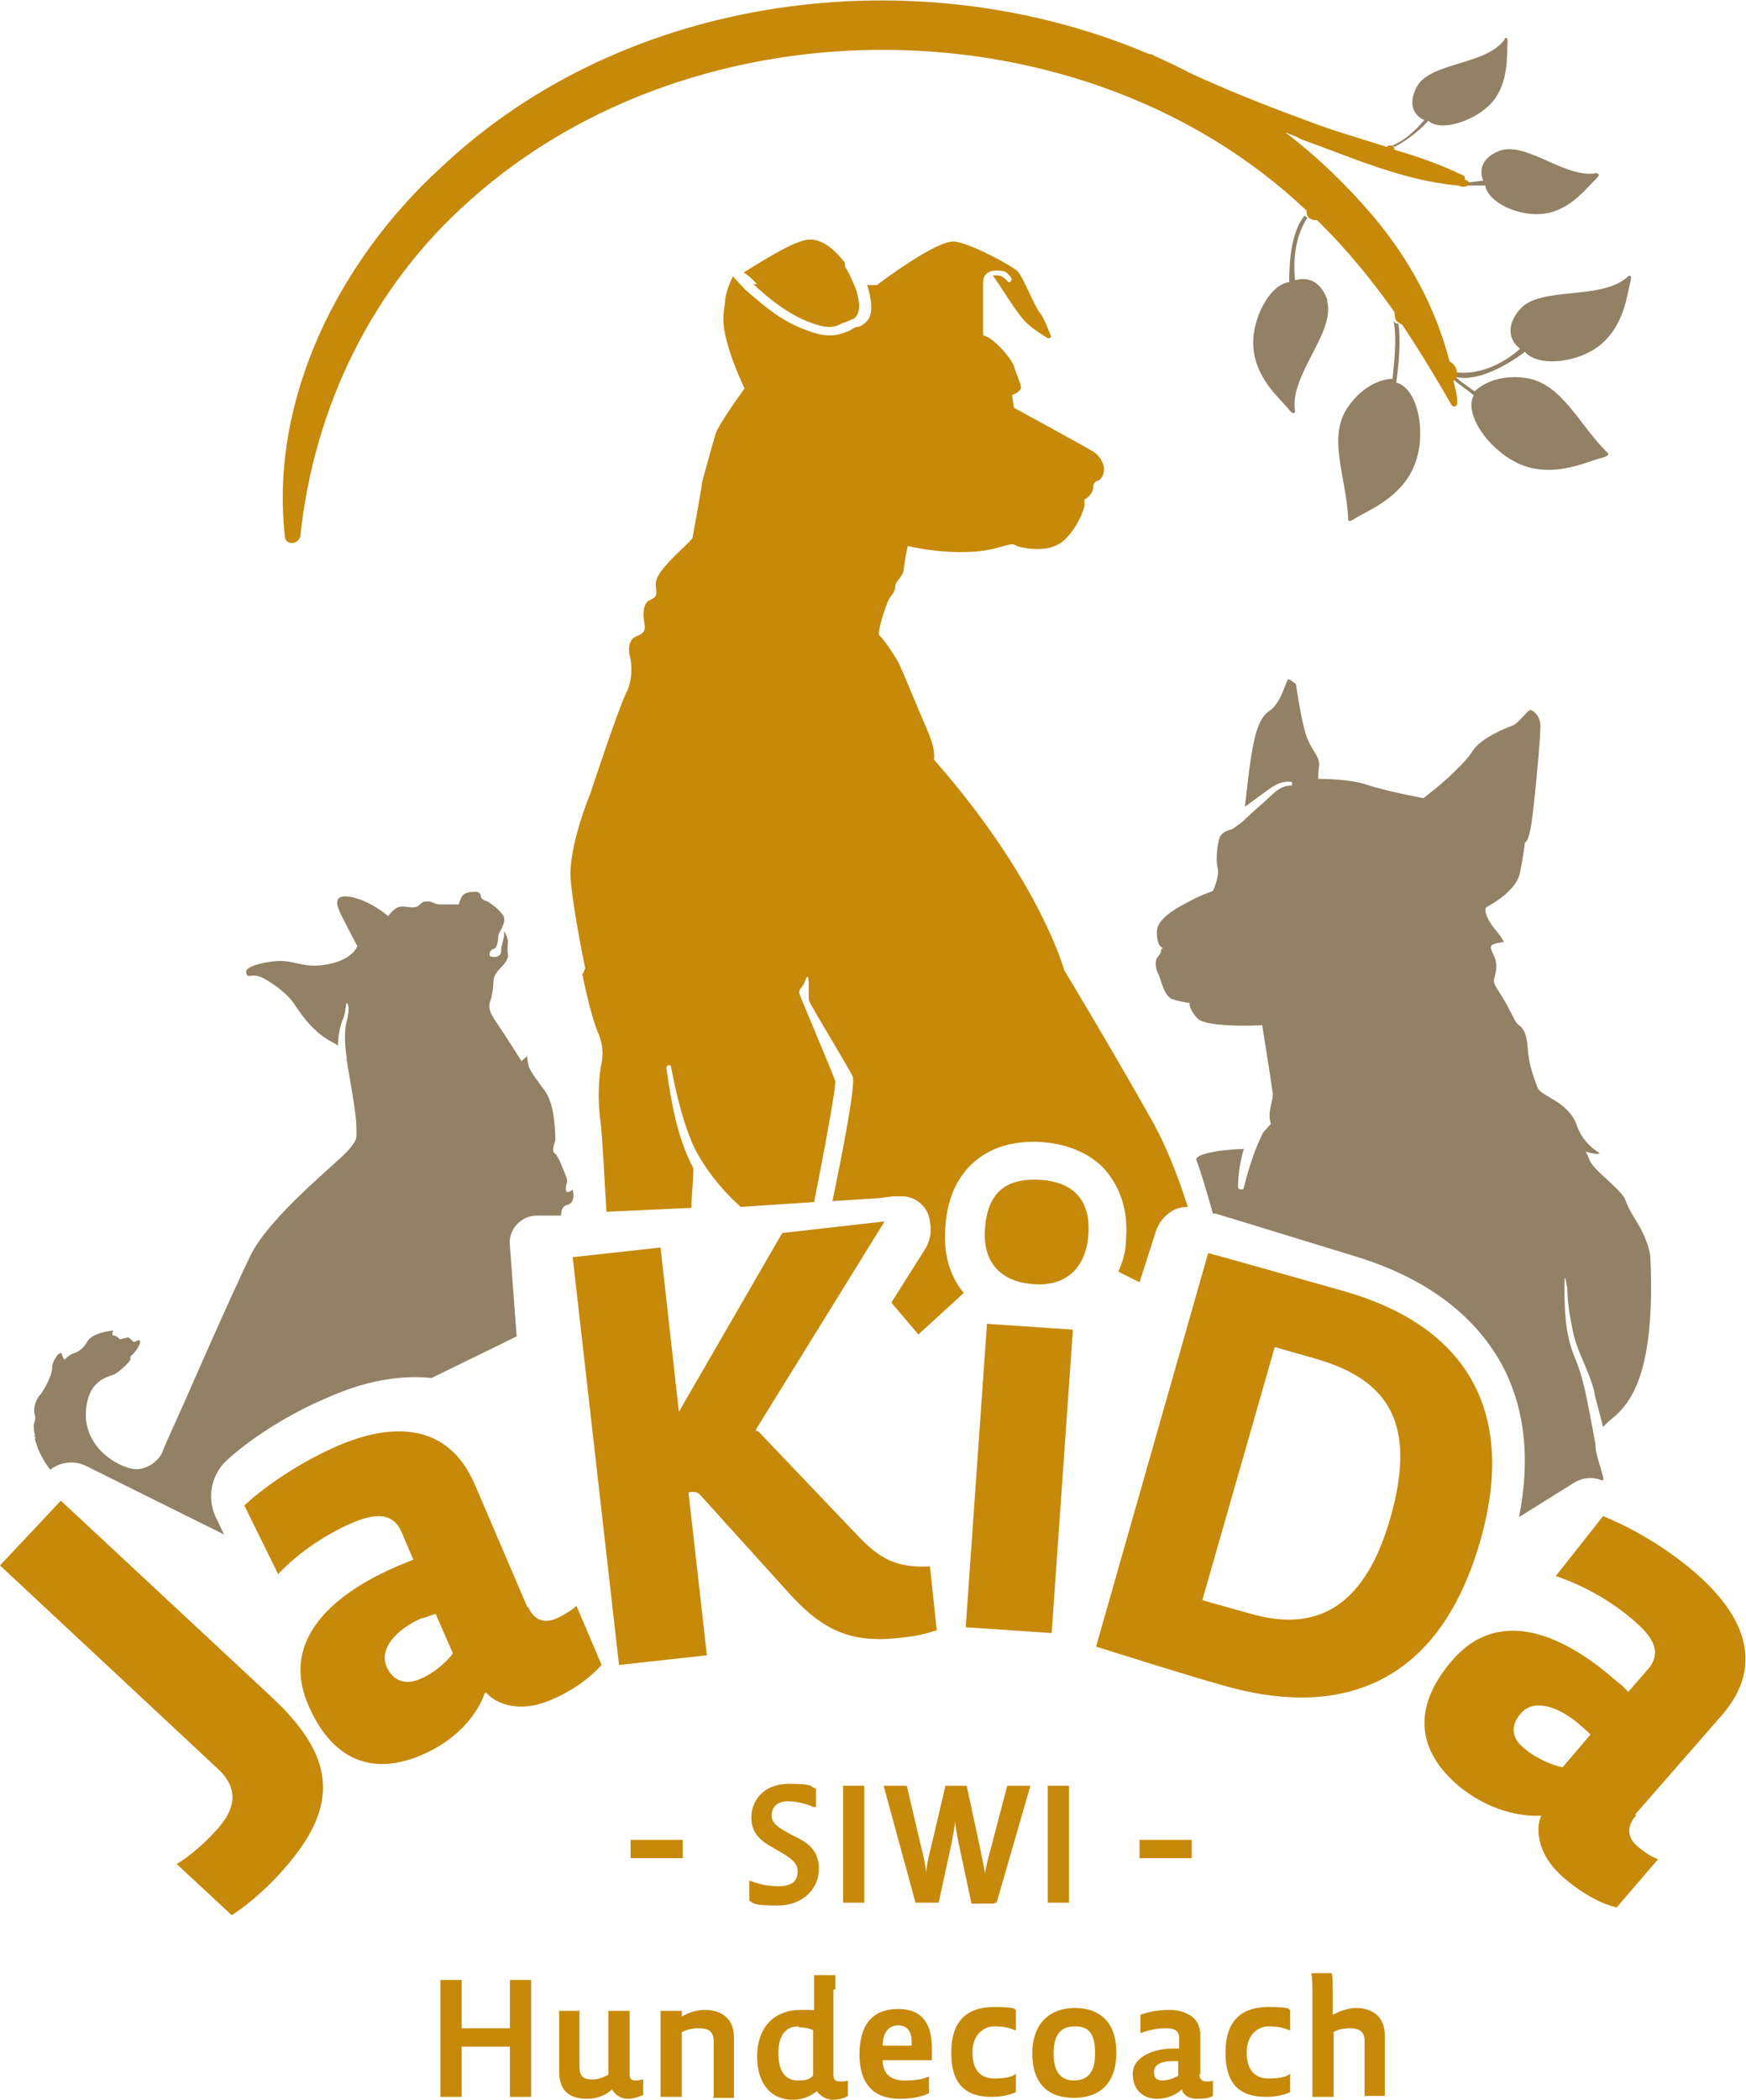 <?xml version="1.0" encoding="UTF-8"?>
<svg xmlns="http://www.w3.org/2000/svg" version="1.1" viewBox="0 0 180.8 217.3">
  <defs>
    <style>
      .cls-1 {
        fill: #928165;
      }

      .cls-2 {
        fill: #c78909;
      }
    </style>
  </defs>
  <!-- Generator: Adobe Illustrator 28.7.1, SVG Export Plug-In . SVG Version: 1.2.0 Build 142)  -->
  <g>
    <g id="Ebene_1">
      <g id="Ebene_1-2" data-name="Ebene_1">
        <path class="cls-1" d="M144.6,39.5c.2-1.6.5-4.2.2-6-.2,0-.3,0-.5-.3.4,2,0,4.8-.1,6-.6,0-2.8.3-4.6,2.9-2.2,3.1-.2,7.2,0,11.5,0,0-.2.7.8,0,1.1-.7,4.6-2,6-5.3,1.4-3.2.5-8.1-1.8-8.7h0Z"/>
        <path class="cls-1" d="M137.5,31.2c-1-3.1-3.3-2.2-3.4-2.2-.1-1.1-.3-4.1,1.3-6.5,0,0-.2,0-.3-.2h0c-1.5,1.8-1.6,5.2-1.6,6.9-2,.2-4,3.9-3.7,6.9.3,3.2,2.9,5.3,3.6,6.2.7.9.7.2.7.2-.6-3.7,4.3-8.2,3.3-11.4h0Z"/>
        <path class="cls-1" d="M157.9,36.4c1.3,1.6,5.5,1.2,7.8-.7,2.5-2,2.8-5.3,3.1-6.4.3-1.1-.2-.7-.2-.7-2.8,2.6-9.2.9-11.3,3.5-2,2.5,0,3.9.1,4-.9.8-3.6,2.9-6.9,2.4h0v.2c0,.2,0,.3-.2.4.8.7,1.7,1.3,2.3,1.8-1.1,2.1,1.9,6.1,5.2,7.3,3.4,1.2,6.7-.5,8-.8,1.2-.3.6-.6.6-.6-3-3-4.7-7.2-8.5-7.7-3.1-.4-4.8,1-5.2,1.4-.4-.3-1.2-.8-2-1.5,2.4.6,5.6-1.4,7.1-2.5h0Z"/>
        <path class="cls-1" d="M155.8,4.1c-2,2.7-7.7,2.3-9.1,4.9-1.3,2.5.6,3.4.8,3.4-.5.6-1.7,2-3.4,2.7.1,0,.2,0,.3.1h0c1.4-.7,2.8-1.9,3.5-2.7,1.3,1.2,4.9,0,6.6-1.9,1.8-2.1,1.5-5,1.6-6s-.3-.6-.3-.6h0Z"/>
        <g>
          <path class="cls-1" d="M150.5,19.1h-.4.4Z"/>
          <path class="cls-1" d="M165.4,17.9c-3.2.7-7.3-3.3-10.1-2.3-2.6,1-1.8,2.9-1.7,3.1-.4,0-1.2.2-2,.2,0,.2-.1.3-.3.3h2.5c.3,1.8,3.6,3.3,6.2,2.9,2.7-.4,4.4-2.8,5.2-3.5.7-.7.2-.6.2-.6h0Z"/>
        </g>
        <g>
          <path class="cls-1" d="M120.2,98.3c.1,0,0,.4-.3.7-.3.3-.3,1.1,0,1.7.3.5.6,2.4,1.5,2.7s1.8.4,1.8.4c0,0-.2.5.8,1.6,1,1,6.7.7,6.7.7,0,0,1,6.2,1.1,7.1,0,1-.6,1.8-.2,3.1l-.8.9c-.9,1.8-1.5,3.7-2,5.7,0,.3-.6.2-.6,0,0-1.3.2-2.7.6-4-1.4,0-5.3.4-4.9,1.2.3.7,1,3,1.7,5.5h.3c2.7.8,10.1,3.1,14.4,4.4,7.2,2.2,12.2,5.9,15.1,11,2.5,4.5,3.1,9.9,1.9,16l5.6-3.5c.9-.6,2-.7,3-.3.3,0,0-.6-.1-1.1-.4-1.3-.6-2-.6-2.7-.3-1.7-.7-3.7-.9-4.7-.3-1.5-.7-3-1.3-4.4-.9-2.2-1-4.7-1-7s.2-.2.3,0c0,1.6.3,3.1.6,4.6.5,2.3,1.9,4.3,2.3,6.7l.6,2.3.2.8c1-1.5,5.6-2.1,4.9-17.5,0,0,0-1.5-1.5-3.9s-.7-2-2-3.3-2.6-2.2-2.9-3.2c-.3-.9-.7-.6.7-.4,1.4.1-1-.3-1.9-2.9s-3.8-3-4.1-4c-.4-1-.9-2.4-1-4s-.5-2.1-.9-2.4-.4-.5-1.2-2-1.5-2.2-1.4-2.7.5-1.4,0-2.5c-.6-1.1-.2-1.1,0-1.2s.9-.2.9-.2c0,0,.5.3-.6-1.1-1.2-1.4-1.3-2.3-1.1-2.5.3-.2,3.1-1.6,3.5-3.6s.5-3.1.5-3.1c0,0,.4,0,.7-2.1s1-9.3.9-10.2-.8-1.5-1.1-1.4-1.2,1.4-1.8,1.6-3.3,1.3-4.1,2.6c-.8,1.3-3,3.2-3.6,3.7s-1.5,1.2-1.5,1.2c0,0-3.8-.7-5.9-1.4-1.1-.4-3.2-.6-5-.6,0-.2,0-.7.1-1.4,0-1-.6-1.3-1.2-2.7-.6-1.4-1.2-5.7-1.2-5.7,0,0-.6-.5-.8-.5s-.7,2.5-2,3.3c-1.2.8-1.6,3.1-1.9,5.1-.2,1.2-.4,3.3-.6,4.8l1.5-1.1c1-.7,1.9-1.6,3.2-1.5.1,0,.2,0,.2.2s0,.2-.2.2c-1.1,0-1.9,1-2.7,1.7,0,0-1.5,1.3-2.2,2h0c-.2.2-.4.3-.4.3h0c-.3.2-.5.4-.7.5-.6.2-1.2.3-1.4,1.2-.2.9-.3,2.1-.1,2.9s-.5,2.3-.5,2.3c0,0-1.4.5-2.1.9-.7.4-3.7,1.7-3.7,3.3s.5,1.6.6,1.7l-.2.2Z"/>
          <path class="cls-2" d="M60.3,100.8s.8,4.1,1.6,6c.8,1.8.4,3.1.3,3.7s-.4,2.9,0,5.7c.2,1.7.4,6.1.6,9.2l8.8-.4c0-1.3.2-2.8.2-4.1-1.7-3.2-2.3-6.9-2.8-10.4,0-.3.5-.4.5,0,.5,2.5,1.1,5.2,2.1,7.6h0s1.3,3.4,5.1,6.8l7.6-.5c1.1-5.5,2.2-11.5,2.2-12.5-.3-.9-2.4-5.8-3.7-9-.2-.5.3-.7.5-1.2.7-2,.3,1.5.5,1.9.4.9,4.2,7.1,4.5,7.8.3.8-.9,7.1-2.1,12.9l4.7-.3,1.6-.2h.9c1.5,0,2.8,1.2,2.9,2.7.2.9,0,1.8-.4,2.6l-3.6,5.7,2.8,3.3,4.7-4.3c-1.1-1.3-2.2-3.5-1.9-6.9.2-3.1,1.4-5.5,3.4-7,1.7-1.3,4-1.9,6.7-1.7,2.5.2,4.7,1.1,6.2,2.6,1.2,1.3,2.7,3.6,2.4,7.4,0,1.4-.4,2.5-.8,3.4l2.2,1.1,1.7-5.3c.3-.9.9-1.6,1.7-2.1.5-.3,1.1-.4,1.6-.4-1-3.1-2.2-6.4-4.2-9.8-3.6-6.4-8.6-14.7-8.6-14.7,0,0-2.5-9.3-13.5-21.8,0,0,.3-.8-.7-3.1-1-2.3-2.4-5.7-2.8-6.6s-1.8-2.9-2.1-3.1c-.4-.2.7-3.3.9-3.7.2-.4.7-.8.7-1.4s.8-.9.9-1.9.4-2.3.4-2.3c0,0,3.1.8,6.6.6,0,0,1.3,0,3-.5s1.2-.2,2,0,3.2.6,4.6-.7c1.4-1.3,2.1-3.3,2.1-3.6v-.6s.8-.4.9-1.2c0-.7.4-.7.6-.8.3-.2.6-.7.5-1.4-.2-.8-.6-1.2-1-1.5s-8.3-4.6-8.3-4.6l-.2-1.3s.8-.3.9-.7-.5-1.5-.7-2.3c-.2-.7-2.1-3-3.2-3.2v-5.4c0-.8.4-1.3,1.4-1.3s1,.2,1.4.6c.2.2.2.4,0,.6h-.2c0,0-.5-.7-1.1-.7s-.4,0-.5,0h0c.5.6,2.6,4.2,3.7,5.1.7.6,1.5,1.1,2,1.4.2,0,.4,0,.3-.3-.3-.7-.7-1.8-1.1-2.3-.6-.7-1.8-3.9-2.4-4.4s-4.5-2.7-6.4-3c-1.8-.3-8.1,4.5-8.1,4.5h-1c.4,1.3.6,2.6.2,3.4-.2.4-.6.7-1,.9-.4,0-.7.2-1,.4-1.4.6-2.5.9-5.4-.4-2.3-1-4.1-2.7-5.4-3.8-.4-.4-1.1-1.2-1.3-1.4-.2.4-.6,1.2-.8,2.3,0,.6-.2,1.3-.2,2.1,0,2.7,2.2,7.2,2.2,7.2h0c0,0-2.7,3.7-3,4.7s-1.3,4.6-1.4,5c0,.4-1,5.8-1,5.8,0,0-.3.4-1.5,1.5-1.2,1.2-2.4,2.4-2.3,3.4s.2,1.1-.6,1.5c-.8.3-.7,1.8-.6,2.2,0,.4.4,1.1-.7,1.5-1.2.4-.8,2-.8,2,0,0,.6,2.1-.4,4-.9,1.9-3.7,10.4-3.7,10.4,0,0-2.3,5.5-2,8.9s1.5,9.1,1.5,9.1l-.2.5Z"/>
          <path class="cls-2" d="M78,29.4c1.2,1.1,2.9,2.6,5,3.6,2.7,1.2,3.4.9,4.3.4.3,0,.7-.3,1.1-.4,0,0,.2-.2.3-.3.4-.7.3-1.4,0-2.6,0,0-.7-1.8-1.2-2.5,0,0,0,0,0-.2,0,0,0,0,0-.2-.7-.9-2.1-2.5-3.7-2.4-1.5,0-5.3,2.5-6.8,3.4.4.2.8.6,1.4,1.2h-.2Z"/>
          <g>
            <path class="cls-2" d="M70.7,192.3h-5.4v-1.9h5.4v1.9Z"/>
            <path class="cls-2" d="M84.2,187c-.4-.2-1.5-.6-2.6-.6s-1.7.6-1.7,1.5,1,1.4,2.3,2.1c1.3.6,2.6,1.4,2.6,3.4s-1.6,3.8-4.3,3.8-2.5-.3-2.9-.5v-2.1c.5.2,1.5.6,3,.6s2-.6,2-1.6-1.2-1.6-2.4-2.3c-1.3-.7-2.4-1.5-2.4-3.2s1.2-3.5,3.9-3.5,2.1.3,2.8.5v1.9h-.3Z"/>
            <path class="cls-2" d="M89.5,184.8v12.1h-2.2v-12.1h2.2Z"/>
            <path class="cls-2" d="M103,197h-2.4l-1.3-6.1c-.2-1-.4-2.1-.4-2.5h0c0,.5-.2,1.5-.4,2.5l-1.3,6h-2.4l-3.3-12.1h2.4l1.5,6.4c.3,1.1.5,2.2.5,2.7h0c0-.5.2-1.6.5-2.7l1.5-6.4h2.2l1.4,6.5c.2,1.1.5,2.3.5,2.7h0c0-.5.3-1.6.6-2.7l1.7-6.5h2.4l-3.5,12.1h-.2Z"/>
            <path class="cls-2" d="M110.7,184.8v12.1h-2.2v-12.1h2.2Z"/>
            <path class="cls-2" d="M123.4,192.3h-5.4v-1.9h5.4v1.9Z"/>
            <path class="cls-2" d="M55,217h-2.2v-5.2h-5v5.2h-2.2v-12.1h2.2v5h5v-5h2.2v12.1Z"/>
            <path class="cls-2" d="M60,208v5.9c0,1,.5,1.3,1.3,1.3s1.3-.3,1.7-.5v-6.6h2.2v6.6c0,.5.3.6.6.6s.7-.1.8-.1v1.6c0,0-.8.4-1.6.4s-1.5-.6-1.6-1h0c-.4.4-1.3,1-2.6,1-1.9,0-2.9-.9-2.9-2.8v-6.3h2.2,0Z"/>
            <path class="cls-2" d="M73.9,217v-5.8c0-1-.6-1.3-1.5-1.3s-1.4.2-1.8.4v6.7h-2.2v-8.9h2.2v.6c.6-.4,1.5-.7,2.4-.7,1.7,0,3,.9,3,2.8v6.3h-2.2,0Z"/>
            <path class="cls-2" d="M86.3,205.8v8.9c0,.5.2.7.7.7s.6,0,.8-.1v1.6c-.3.2-.9.4-1.6.4s-1.5-.6-1.6-.9h0c-.4.3-1.2.9-2.5.9-2.3,0-3.7-1.7-3.7-4.5s1.6-4.8,4.5-4.8,1.1.1,1.4.2v-1.8c0-.7,0-1.4,0-2h2.2c0,.3,0,1.1,0,1.5h-.2ZM82.7,209.7c-1.4,0-2.1,1-2.1,2.8s.7,2.8,2,2.8,1.3-.3,1.6-.5v-4.7c-.2-.1-.7-.3-1.5-.3h0Z"/>
            <path class="cls-2" d="M96.5,213.2h-5.1c0,1.4.8,2.1,2.3,2.1s1.9-.2,2.5-.4v1.7c-.5.3-1.6.6-3,.6-2.8,0-4.2-1.6-4.2-4.6s1.3-4.7,4-4.7,3.5,1.8,3.5,4.1,0,1,0,1.3h0ZM93,209.6c-1,0-1.6.8-1.6,2.1h3v-.4c0-1-.4-1.7-1.4-1.7h0Z"/>
            <path class="cls-2" d="M105.1,210.1c-.5-.2-1-.4-2.1-.4s-2.3.8-2.3,2.7.9,2.7,2.3,2.7,2-.3,2.2-.5v1.9c-.4.2-1.3.5-2.5.5-2.8,0-4.2-1.4-4.2-4.6s1.6-4.7,4.4-4.7,2,.3,2.3.3v2.1Z"/>
            <path class="cls-2" d="M111.2,217.1c-2.6,0-4.3-1.4-4.3-4.6s1.9-4.7,4.4-4.7,4.3,1.4,4.3,4.6-1.7,4.7-4.4,4.7ZM111.3,209.7c-1.4,0-2.2.8-2.2,2.8s.8,2.8,2.1,2.8,2.2-.7,2.2-2.8-.7-2.8-2.1-2.8Z"/>
            <path class="cls-2" d="M124.2,214.6c0,.5.2.8.7.8s.6,0,.7-.1v1.6c-.3.2-.9.3-1.6.3-1.1,0-1.6-.6-1.6-1h0c-.4.4-1.3,1-2.6,1s-2.5-.8-2.5-2.6,2.3-2.6,4.1-2.6.4,0,.7,0v-1.1c0-.9-.7-1-1.4-1-1.1,0-2.1.3-2.6.5v-1.9c.5-.2,1.6-.5,3-.5s3.2.6,3.2,2.6v4.1h0ZM121.4,213.3c-1.2,0-1.9.4-1.9,1.1s.3.9.9.9,1.3-.3,1.6-.5v-1.5h-.6Z"/>
            <path class="cls-2" d="M133.5,210.1c-.5-.2-1-.4-2.1-.4s-2.3.8-2.3,2.7.9,2.7,2.3,2.7,2-.3,2.2-.5v1.9c-.4.2-1.3.5-2.5.5-2.8,0-4.2-1.4-4.2-4.6s1.6-4.7,4.4-4.7,2,.3,2.3.3v2.1Z"/>
            <path class="cls-2" d="M141.3,217v-5.8c0-1-.6-1.3-1.5-1.3s-1.4.2-1.7.4v6.7h-2.2v-10.7c0-.7,0-1.5-.1-2.1h2.1c.1.3.1,1.1.1,1.5v2.8c.6-.3,1.5-.7,2.4-.7,1.7,0,3,.9,3,2.8v6.3h-2.2,0Z"/>
          </g>
          <path class="cls-1" d="M3.6,148.9s.1.3.2.6c0,.1.4,1.3,1.4,2.6,1-.8,2.5-1,3.7-.4l14.3,7.1h0l-.9-1.9c-.9-2-.4-4.3,1.2-5.8,1.1-1,5-4.3,11.2-6.8,3.6-1.5,7-2,10-1.7l8.8-4.3-.7-9.4c-.2-1.6,1.1-3.1,2.8-3.1h2.5c0-.6.2-1,.6-1.1,1-.2.6-1.6.6-1.6,0,0-.8.7-.7-.2,0-.5.3-.5,0-1.2s-.7-1.9-1.1-2.3c-.5-.3,0-1.1,0-1.5s0-3.4-1-4.9c-1.1-1.5-1.4-1.9-1.7-2.5-.2-.6-.2-1.2-.2-1.2l-.6.5s-1.7-2.7-2.6-4c-.9-1.3-.8-1.7-.6-2.3s.3-1.5.3-2,.5-1.1.7-1.3.9-.9.8-1.4,0-1.2,0-1.4-.3-1-.4-1v.4c0,.3-.3,1-.3,1.6s-.6.7-1,.6c-.4,0-.2-.7.2-.8.4,0,.5-1,.5-1.3s.4-.9.4-.9h0c0-.2.5-.8,0-1.4-.5-.7-1.5-1.3-1.5-1.3,0,0-.7-.2-.7-.5s-.2-.6-.8-.5c-.6,0-1,.2-1.1.4-.2.2-.4.9-.4.9,0,0-1.5,0-2,0s-.8-.4-1.4-.3c-.6,0-.6.6-1.3.6s-1.1-.2-1.6,0-1,.9-1,.9c0,0-2-1.7-4-2s-1.1,1.3-1,1.6,1.8,3.5,1.8,3.5c0,0-.4,1.4-3.1,1.9-2.7.5-3.4-.6-5.7-.3-2.2.3-2.7.8-2.7,1s0,.5.3.5.7-.2,1.6.3c.9.5,2.5,1.6,3.2,2.8.8,1.2,1.8,2.5,3.2,3.4.5.3.9.5,1.2.7,0-1.1.3-2.3.5-2.7.3-.6.3-1.7.4-1.7s.4.4,0,1.9,0,3.7,0,3.7h0v.3c.2,1.3,1,5.5,1,6.8s.2,1.3-.8,2.5-8,6.7-10.1,10.8c-2,4.1-6.6,14.6-6.9,15.3s-2.1,4.6-2.3,5.2c-.2.6-1.5,2-3.1,1.7-1.7-.3-5-2.3-4.8-5.9.2-3.5,2.5-3.6,3-3.9.5-.3,1.5-1.2,1.6-1.5,0-.4,0-.3.3-.6.2-.2.8-1,.7-1.3,0-.3-.6.1-.6.1l-.6-.5-.9.2s-.2-.3-.6-.4c-.4,0,0-.5-.1-.5s-2.2.2-2.7,1.2c-.5.9-1.2,1.1-1.5,1.2-.3.1-.7.5-.8.6,0,.1-.3-.4-.3-.6s-.4,0-.5.2-.5.6-.5,1.3-.8,2.2-1.2,2.7c-.5.5-.8,1.5-.6,2.1s-.2.9-.1,1.3q0,.4.1.7c.1.3-.2.3-.2.3h.3Z"/>
          <g>
            <path class="cls-2" d="M18.3,192.9c.7-.4,2.4-1.6,4.1-3.5,2.7-2.9,1.7-5,0-6.5L0,162l6.3-6.7,21.8,20.3c7.1,6.6,7,11.8.5,18.7-1.7,1.8-3.5,3.2-4.6,3.9l-5.7-5.3Z"/>
            <path class="cls-2" d="M54.7,166.3c.5,1.2,1.5,1.8,2.9,1.2.9-.4,1.6-.9,2.1-1.3l2.6,6.1c-.9,1-2.6,2.5-5.2,3.6-3.7,1.6-6.1.1-6.7-.7h-.2c-.6,1.8-2.5,4.7-6.5,6.4-4.6,2-9.1,1.1-11.8-5.2-3.2-7.5,4.1-12.1,9.2-14.3.5-.2,1.2-.5,1.7-.7l-1.2-2.8c-.9-2.2-2.9-1.9-4.9-1.1-3.6,1.5-6.4,3.8-7.9,5.4l-3.5-7.1c1.6-1.5,5-4.1,9.5-6.1,5.7-2.5,11.6-2.6,14.4,4l5.4,12.6h0ZM43.8,167.4c-2.8,1.2-4.5,3.2-3.8,5,.6,1.5,1.9,2,3.4,1.4,1.7-.7,3-2,3.5-2.7l-1.8-4.1s-.8.3-1.4.5h0Z"/>
            <path class="cls-2" d="M78.5,148.1l10.3,10.8c2.2,2.3,3.9,3.4,7.5,3.2l.7,6.6c-1.7.6-3,.7-3.9.8-5.2.6-8-1-11.1-4.3l-9.5-10.5c-.3-.3-.5-.3-.8-.3s-.3,0-.4.1l1.9,16.8-9.1,1-4.8-42.2,9.1-1,1.9,17h0l10.7-18.5,10.6-1.2-13.3,21.5v.2Z"/>
            <path class="cls-2" d="M108.9,169l-8.9-.6,2.2-31.4,8.9.6-2.2,31.4ZM107.1,132.9c-3.2-.2-5.4-2-5.1-5.8.3-4.1,2.6-5.2,5.8-5,2.9.2,5.2,1.7,4.9,5.7-.3,3.9-2.8,5.3-5.6,5.1Z"/>
            <path class="cls-2" d="M125.2,129.7c.8.2,7.9,2.2,13.9,3.9,12.4,3.5,18.1,12.1,14.2,25.8-4.5,15.8-15.4,18.3-26.7,15-3.6-1-9.6-2.9-13.1-4l11.6-40.7h.1ZM124.5,165.6l5,1.4c7.3,2.1,12-1.2,14.5-10,2.7-9.6-.1-14.2-7.8-16.4l-4.2-1.2-7.5,26.2Z"/>
            <path class="cls-2" d="M169.4,187.9c-.9,1-1,2.2.2,3.2.7.6,1.5,1.1,2.1,1.3l-4.3,5c-1.3-.3-3.3-1.2-5.5-3.1-3-2.6-2.8-5.4-2.3-6.4h-.1c-1.8.1-5.3-.4-8.6-3.2-3.8-3.3-5-7.7-.5-12.9,5.4-6.2,12.7-1.6,16.9,2.1.4.3,1,.8,1.3,1.2l2-2.3c1.6-1.8.5-3.4-1.2-4.9-2.9-2.6-6.2-4.1-8.3-4.8l4.9-6.2c2,.8,5.9,2.7,9.6,5.9,4.7,4.1,7.4,9.3,2.7,14.7l-9,10.3h.1ZM163.6,178.5c-2.3-2-4.8-2.7-6.1-1.2-1.1,1.2-1,2.6.3,3.6,1.4,1.2,3.1,1.8,4,2l2.9-3.4s-.6-.6-1.1-1h0Z"/>
          </g>
        </g>
        <path class="cls-2" d="M151.7,18.6c0-.2,0-.4-.3-.5-2.3-1.1-4.6-1.9-7-2.6,0,0,0-.2-.1-.3-.2-.2-.5-.2-.7,0h0c-2.8-.9-5.7-1.7-8.5-2.8-4.1-1.5-8.1-3.1-12-4.9-1.1-.6-2.2-1.1-3.3-1.6-.2-.1-.4-.2-.6-.3h-.2C95-4.6,64.8-.8,45.6,17.4c-10.4,9.5-17.7,23.8-16.1,38.1,0,.4.3.7.7.7s.8-.3.9-.7c1.4-13.4,7.5-25.9,17.6-34.8C72.3-.4,112.3,0,135.3,21.8c0,.2,0,.5.2.7s.5.3.9.3c.8.8,1.7,1.7,2.5,2.6,2,2.2,3.8,4.5,5.5,6.9,0,.2,0,.6.2.9.2.2.4.3.6.4,1.8,2.7,3.5,5.5,5.1,8.3.2.3.6.2.6-.2,0-.8-.2-1.5-.4-2.3.2,0,.3-.3.4-.6,0-.5-.2-1.1-.8-1.4h0c-1.4-5.5-4.2-10.6-7.8-14.9-2.8-3.3-5.8-6.2-9.2-8.8.5.2,1.1.4,1.6.7,5.3,1.9,10.6,4.3,16.3,4.8h0s.5.2.7.1c.3,0,.4-.2.4-.5h0l-.4-.2Z"/>
      </g>
    </g>
  </g>
</svg>